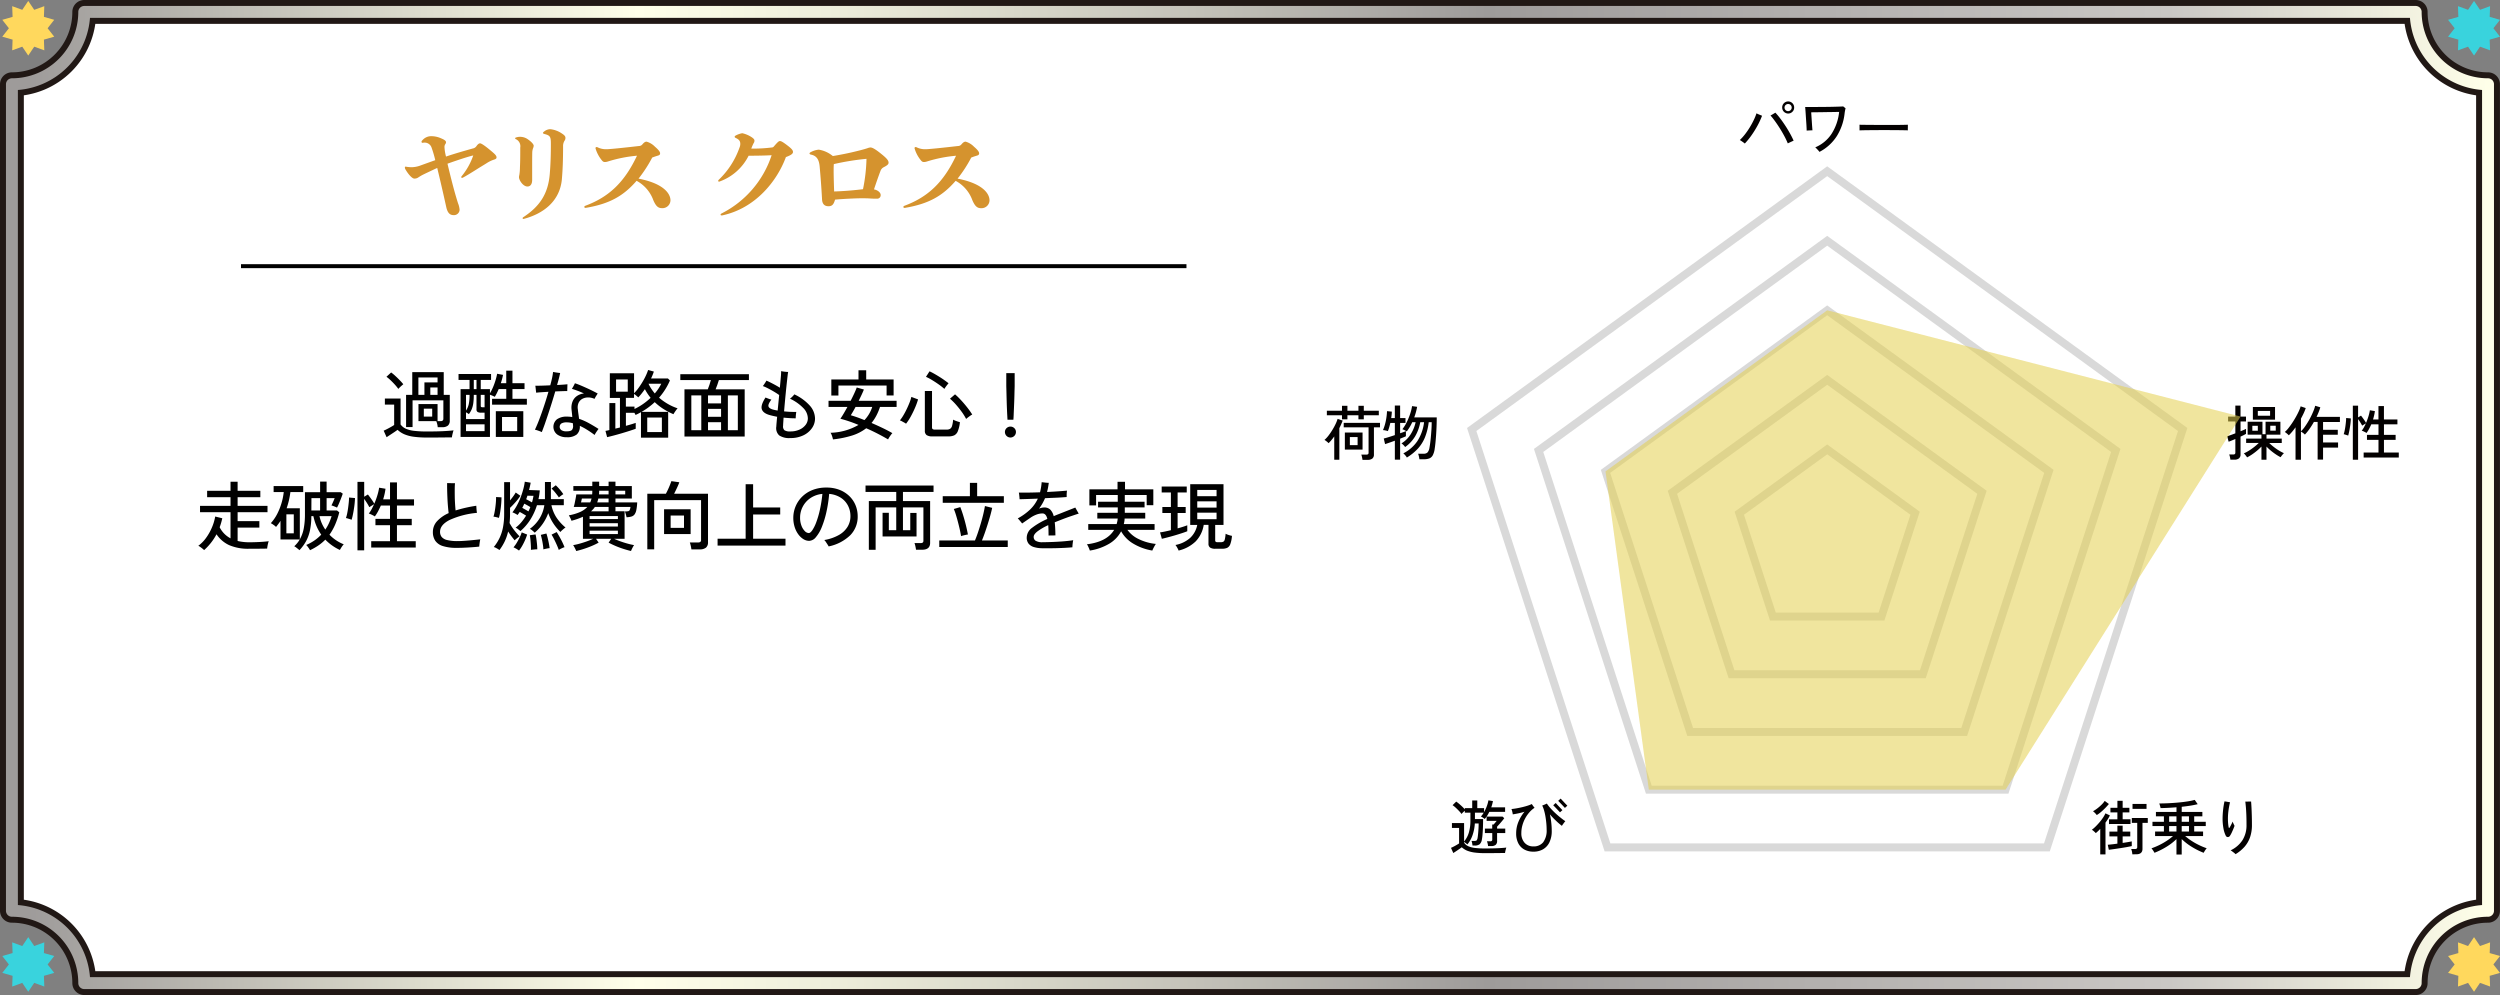 <svg xmlns="http://www.w3.org/2000/svg" xmlns:xlink="http://www.w3.org/1999/xlink" viewBox="0 0 629.324 250.478"><rect x="0" y="0" width="629.324" height="250.478" fill="#808080" stroke="none"/><defs><linearGradient id="_31_2" x1="3" y1="125.239" x2="626.309" y2="125.239" gradientUnits="userSpaceOnUse"><stop offset="0.006" stop-color="#9e9b9a"/><stop offset="0.253" stop-color="#ffffe9"/><stop offset="0.329" stop-color="#eeeedb"/><stop offset="0.48" stop-color="#c3c1b8"/><stop offset="0.596" stop-color="#9e9b9a"/><stop offset="0.871" stop-color="#cac7c4"/><stop offset="1" stop-color="#ffffe9"/></linearGradient></defs><g id="レイヤー_2" data-name="レイヤー 2"><g id="_変更箇所_" data-name="★★★変更箇所★★★"><path d="M608.1,3H21.208A18.208,18.208,0,0,1,3,21.208V229.271a18.207,18.207,0,0,1,18.208,18.207H608.1a18.207,18.207,0,0,1,18.208-18.207V21.208A18.208,18.208,0,0,1,608.1,3Z" fill="#fff"/><path d="M608.1,3H21.208A18.208,18.208,0,0,1,3,21.208V229.271a18.207,18.207,0,0,1,18.208,18.207H608.1a18.207,18.207,0,0,1,18.208-18.207V21.208A18.208,18.208,0,0,1,608.1,3Z" fill="none" stroke="#211815" stroke-linecap="round" stroke-linejoin="round" stroke-width="6"/><path d="M608.1,3H21.208A18.208,18.208,0,0,1,3,21.208V229.271a18.207,18.207,0,0,1,18.208,18.207H608.1a18.207,18.207,0,0,1,18.208-18.207V21.208A18.208,18.208,0,0,1,608.1,3Z" fill="none" stroke-linecap="round" stroke-linejoin="round" stroke-width="3" stroke="url(#_31_2)"/><polygon points="7.111 0.238 8.618 2.475 11.153 1.551 11.055 4.247 13.65 4.987 11.985 7.111 13.65 9.236 11.055 9.976 11.152 12.672 8.618 11.748 7.111 13.985 5.604 11.748 3.07 12.672 3.168 9.975 0.573 9.236 2.238 7.111 0.573 4.987 3.168 4.247 3.071 1.551 5.605 2.475 7.111 0.238" fill="#ffd85d"/><polygon points="7.111 235.906 8.618 238.143 11.153 237.219 11.055 239.916 13.65 240.655 11.985 242.779 13.65 244.904 11.055 245.644 11.152 248.34 8.618 247.416 7.111 249.653 5.604 247.416 3.07 248.34 3.168 245.643 0.573 244.904 2.238 242.779 0.573 240.655 3.168 239.915 3.071 237.219 5.605 238.143 7.111 235.906" fill="#39d3dd"/><polygon points="622.785 0.238 624.292 2.475 626.826 1.551 626.729 4.247 629.324 4.987 627.658 7.111 629.323 9.236 626.728 9.976 626.826 12.672 624.292 11.748 622.785 13.985 621.278 11.748 618.744 12.672 618.841 9.975 616.246 9.236 617.911 7.111 616.246 4.987 618.841 4.247 618.744 1.551 621.278 2.475 622.785 0.238" fill="#39d3dd"/><polygon points="622.785 235.906 624.292 238.143 626.826 237.219 626.729 239.916 629.324 240.655 627.658 242.779 629.323 244.904 626.728 245.644 626.826 248.34 624.292 247.416 622.785 249.653 621.278 247.416 618.744 248.34 618.841 245.643 616.246 244.904 617.911 242.779 616.246 240.655 618.841 239.915 618.744 237.219 621.278 238.143 622.785 235.906" fill="#ffd85d"/><path d="M108.628,37.122a1.828,1.828,0,0,0-1.7-1.222,1.6,1.6,0,0,0-.389.026.575.575,0,0,1-.18.026.26.26,0,0,1-.259-.26.641.641,0,0,1,.233-.39,2.931,2.931,0,0,1,2.456-1.014,5.976,5.976,0,0,1,2.274.546c.828.338,1.214.65,1.214.962a.836.836,0,0,1-.206.52,1.334,1.334,0,0,0-.18.78,11.66,11.66,0,0,0,.386,2.314c2.043-.7,4.68-1.456,6.721-2.028a1.42,1.42,0,0,0,.957-.624c.361-.494.62-.676.9-.676.311,0,1.268.6,3.284,2.34.62.546.853.858.853,1.2,0,.312-.207.442-.828.624a8.066,8.066,0,0,0-1.7.858c-.569.364-1.5.91-2.482,1.534-1.266.806-2.714,1.69-3.463,2.08a.394.394,0,0,1-.207.052.191.191,0,0,1-.207-.208.536.536,0,0,1,.128-.234,16.8,16.8,0,0,0,2.9-5.2c-1.6.364-4.886,1.508-6.488,2.08.982,4.108,1.809,7.332,2.663,9.984a5.272,5.272,0,0,1,.386,1.638,1.414,1.414,0,0,1-1.472,1.327c-.725,0-1.5-.261-1.887-2.028s-1.345-6.059-2.275-9.855c-1.292.6-3.154,1.482-3.722,1.768-.388.208-.724.416-1.086.65a1.573,1.573,0,0,1-.981.26c-.493,0-1.449-.988-2.224-2.34a.97.97,0,0,1-.13-.442.229.229,0,0,1,.207-.234,1.276,1.276,0,0,1,.233.052,8.048,8.048,0,0,0,1.448.1,6.713,6.713,0,0,0,1.784-.338c.516-.182,2.584-.936,3.98-1.43A29.036,29.036,0,0,0,108.628,37.122Z" fill="#d5932e"/><path d="M133.96,41.88v3.432c0,.962-.387,1.638-1.189,1.638-1.111,0-2.12-1.612-2.12-2.314a2.208,2.208,0,0,1,.078-.572,11.975,11.975,0,0,0,.156-1.9c.051-1.118.077-2.21.077-3.848v-1.17a1.957,1.957,0,0,0-1.137-2.132.244.244,0,0,1-.155-.208.192.192,0,0,1,.129-.156,2.917,2.917,0,0,1,1.009-.208,3.365,3.365,0,0,1,2.17.7c.956.676,1.371,1.248,1.371,1.56a2.071,2.071,0,0,1-.156.6,3.411,3.411,0,0,0-.207,1.014C133.96,39.566,133.96,40.736,133.96,41.88Zm7.5,3.042c-.465,5.955-4.988,8.919-9.46,10.141a1.283,1.283,0,0,1-.232.051.184.184,0,0,1-.207-.182.279.279,0,0,1,.129-.234c4.317-2.808,6.282-6.058,6.695-10.816.232-2.782.284-5.122.284-7.592,0-1.768-.1-2.184-1.576-2.548-.234-.052-.414-.156-.414-.286,0-.078.1-.208.284-.338a2.531,2.531,0,0,1,1.551-.6,6.407,6.407,0,0,1,2.972,1.118c.724.468.853.754.853,1.092a1.132,1.132,0,0,1-.233.7,2.518,2.518,0,0,0-.361,1.43C141.741,40.476,141.638,42.764,141.456,44.922Z" fill="#d5932e"/><path d="M153.089,40.632a2.682,2.682,0,0,1-.8.156c-.336,0-.542-.1-.878-.546a8.451,8.451,0,0,1-1.475-2.808.4.4,0,0,1-.025-.156.245.245,0,0,1,.259-.26.628.628,0,0,1,.336.1,4.8,4.8,0,0,0,2.3.442c.465,0,2.4-.182,4.317-.39,1.241-.13,2.378-.26,3.748-.416a1.114,1.114,0,0,0,.8-.364c.515-.624.8-.728,1.111-.728a4.8,4.8,0,0,1,2.094,1.274c1.033.884,1.292,1.352,1.292,1.664s-.181.468-.543.572c-.44.13-.931.286-1.447.494a33.613,33.613,0,0,1-3.439,5.3c6.67,1.3,8.039,4,8.039,5.46a2.02,2.02,0,0,1-2.094,1.976c-.929,0-1.525-.39-2.222-2a9.028,9.028,0,0,0-4.213-4.888c-3.335,3.848-6.8,5.773-12.641,6.786a.68.68,0,0,1-.232.027c-.181,0-.284-.1-.284-.235,0-.1.051-.208.232-.286,5.945-2.21,9.849-5.876,13.028-12.61A34.485,34.485,0,0,0,153.089,40.632Z" fill="#d5932e"/><path d="M194.318,37.122a.655.655,0,0,0,.491-.26c1.008-1.17,1.241-1.352,1.526-1.352.31,0,.724.208,2.067,1.248,1.009.78,1.216,1.144,1.216,1.508,0,.39-.414.78-1.784,1.274-2.171,5.928-7.573,12.845-15.948,14.665a1.142,1.142,0,0,1-.233.026c-.181,0-.259-.078-.259-.208,0-.1.078-.208.285-.312a25.213,25.213,0,0,0,12.562-14.639c-1.732.1-4.265.13-5.791.13a13.155,13.155,0,0,1-7.263,6.474.651.651,0,0,1-.18.052.19.19,0,0,1-.207-.208.316.316,0,0,1,.1-.234,20.587,20.587,0,0,0,5.247-8.112,2.347,2.347,0,0,0,.207-.936c0-.676-.258-1.092-1.086-1.482-.232-.1-.336-.208-.336-.338,0-.078.078-.182.233-.286a5.673,5.673,0,0,1,1.681-.6,7.093,7.093,0,0,1,2.222.91c.75.468.854.728.854.988a1.17,1.17,0,0,1-.233.65,11.072,11.072,0,0,0-.569,1.326A38.05,38.05,0,0,0,194.318,37.122Z" fill="#d5932e"/><path d="M215.2,38.162c1.086-.26,2.223-.546,3.18-.858a2.269,2.269,0,0,1,.75-.182c.49,0,1.343.494,2.894,1.768,1.319,1.066,1.655,1.586,1.655,2.054,0,.364-.233.65-1.215,1.144a1.664,1.664,0,0,0-.827.962c-.466,1.222-1.06,2.912-1.628,4.628.929.156,1.679.806,1.679,1.378a.872.872,0,0,1-.9.962c-.466,0-.957,0-1.707-.051s-1.162-.053-2.377-.053-4.6.157-6.488.339c-.311.962-.569,1.664-1.655,1.664-1.06,0-1.576-.624-1.628-1.742-.155-2.965-.387-5.9-.594-8.191-.156-1.924-.854-2.808-2.223-3.068-.207-.052-.337-.156-.337-.286,0-.078.052-.156.181-.26a5.357,5.357,0,0,1,2.146-.7,7.438,7.438,0,0,1,3.541,1.612C211.688,38.942,213.731,38.526,215.2,38.162Zm-5.35,4.784c0,.936.051,3.172.129,5.252,2.171-.052,5.274-.312,7.264-.572a42.624,42.624,0,0,0,.879-7.644,63.6,63.6,0,0,0-8.221,1.326C209.854,41.854,209.854,42.3,209.854,42.946Z" fill="#d5932e"/><path d="M233.4,40.632a2.677,2.677,0,0,1-.8.156c-.335,0-.542-.1-.877-.546a8.414,8.414,0,0,1-1.475-2.808.4.4,0,0,1-.025-.156.245.245,0,0,1,.258-.26.626.626,0,0,1,.336.1,4.806,4.806,0,0,0,2.3.442c.466,0,2.4-.182,4.317-.39,1.242-.13,2.378-.26,3.749-.416a1.114,1.114,0,0,0,.8-.364c.516-.624.8-.728,1.112-.728a4.808,4.808,0,0,1,2.093,1.274c1.034.884,1.292,1.352,1.292,1.664s-.18.468-.543.572c-.439.13-.93.286-1.447.494a33.6,33.6,0,0,1-3.438,5.3c6.67,1.3,8.039,4,8.039,5.46A2.02,2.02,0,0,1,247,52.41c-.93,0-1.525-.39-2.223-2a9.02,9.02,0,0,0-4.213-4.888c-3.335,3.848-6.8,5.773-12.64,6.786a.686.686,0,0,1-.233.027c-.18,0-.284-.1-.284-.235,0-.1.052-.208.233-.286,5.945-2.21,9.848-5.876,13.028-12.61A34.482,34.482,0,0,0,233.4,40.632Z" fill="#d5932e"/><line x1="60.667" y1="67.002" x2="298.667" y2="67.002" fill="none" stroke="#000" stroke-miterlimit="10"/><path d="M107.468,110.138a23.934,23.934,0,0,1-3.344-.2,9.036,9.036,0,0,1-2.356-.627,5.889,5.889,0,0,1-1.691-1.112c-.217.165-.494.361-.836.589s-.687.456-1.036.684-.644.425-.884.589l-.74-1.653q.323-.132.826-.389t1.007-.542q.5-.285.808-.494v-5.13H96.884v-1.539h3.953v6.536a3.276,3.276,0,0,0,1.291,1.055,6.993,6.993,0,0,0,2.129.551,26.8,26.8,0,0,0,3.211.161q2.3,0,3.942-.075t2.765-.209a4.263,4.263,0,0,0-.153.484c-.063.234-.121.472-.171.712a4.99,4.99,0,0,0-.094.57q-.476,0-1.227.01l-1.624.019q-.875.009-1.766.009Zm-7.2-12.236a10.387,10.387,0,0,0-.846-1.054q-.523-.579-1.092-1.121a10.327,10.327,0,0,0-1.045-.884l1.178-1.083a11.086,11.086,0,0,1,1.045.865q.588.542,1.139,1.111a12.028,12.028,0,0,1,.874.988c-.076.064-.2.171-.379.324s-.349.31-.513.474S100.343,97.814,100.267,97.9Zm9.917,9.633a4.443,4.443,0,0,0-.132-.807,4.144,4.144,0,0,0-.229-.713h-4.484v-4.294h4.807v4.294h.76q.7,0,.7-.608v-4.636h-7.752V107.5h-1.633V99.4h1.557V93.684H111.7V99.4h1.521v6.46a1.638,1.638,0,0,1-.447,1.254,2.088,2.088,0,0,1-1.453.418ZM105.32,99.4h1.521V96.268h3.305V95.014H105.32Zm1.368,5.473h2.11v-2h-2.11Zm1.634-5.473h1.824V97.542h-1.824Z"/><path d="M115.941,109.986V97.96H118.2V95.641h-2.773v-1.5h8.189v1.5h-2.6V97.96h2.318v1.045a12.056,12.056,0,0,0,.779-1.539,17.691,17.691,0,0,0,.627-1.739,14.437,14.437,0,0,0,.4-1.643l1.482.284q-.1.532-.238,1.055t-.314,1.036h1.368V93.3H129v3.155h3.039V97.94H129v2.451h3.629v1.482h-8.76v-1.482h3.572V97.94h-1.9q-.226.532-.475,1.027t-.512.93a5.291,5.291,0,0,0-.561-.275c-.247-.108-.466-.193-.655-.257v10.621Zm1.368-4.5h4.674v-1.6h-.8a1.963,1.963,0,0,1-.95-.17.761.761,0,0,1-.285-.7V99.4h-.683a15.049,15.049,0,0,1-.124,2.1,6.162,6.162,0,0,1-.39,1.5,5.832,5.832,0,0,1-.721,1.244c-.09-.063-.2-.139-.333-.228a3.753,3.753,0,0,0-.39-.227Zm0-2.128a4.8,4.8,0,0,0,.694-1.624,10.954,10.954,0,0,0,.2-2.328h-.893Zm0,5.168h4.674v-1.71h-4.674Zm1.958-10.563h.683V95.641h-.683Zm2.3,4.559h.418V99.4h-.968v2.7c0,.2.038.324.113.362A1.124,1.124,0,0,0,121.565,102.519Zm3.249,7.467v-6.478h6.916v6.478Zm1.558-1.463h3.819V104.97h-3.819Z"/><path d="M136.386,108.77a7.781,7.781,0,0,0-.846-.342,8.357,8.357,0,0,0-.883-.266q.379-.779.817-1.871t.892-2.385q.457-1.292.894-2.65t.8-2.631q-.949.056-1.777.113c-.552.038-.991.076-1.32.114-.013-.114-.032-.288-.058-.522l-.076-.7c-.025-.235-.051-.409-.075-.523.431,0,.981-.009,1.653-.028s1.373-.048,2.109-.086q.264-.949.456-1.843a13.181,13.181,0,0,0,.247-1.519q.189.038.532.094c.227.038.459.074.693.105s.421.054.561.066c-.065.33-.165.764-.3,1.3s-.3,1.111-.474,1.719q.8-.038,1.472-.085c.449-.031.826-.067,1.131-.1,0,.127,0,.3-.01.523s-.012.44-.019.655-.01.393-.01.532c-.316,0-.744.01-1.281.029s-1.119.041-1.739.066q-.4,1.368-.865,2.851t-.931,2.887q-.467,1.407-.873,2.575C136.825,107.621,136.589,108.264,136.386,108.77Zm6.308,1.292a3.918,3.918,0,0,1-2.461-.712,2.443,2.443,0,0,1-.029-3.8,4.161,4.161,0,0,1,2.547-.674,7.515,7.515,0,0,1,1.31.113q-.037-.531-.094-1.035c-.038-.336-.07-.63-.095-.884a4.229,4.229,0,0,1,.285-2.07,3.06,3.06,0,0,1,1.13-1.35,3.9,3.9,0,0,1,1.72-.607q-.818-.381-1.644-.685c-.552-.2-1.016-.361-1.4-.474.063-.1.148-.245.257-.428s.209-.367.3-.551a4.236,4.236,0,0,0,.2-.428q.609.19,1.378.513t1.586.694q.818.37,1.539.731t1.236.646c-.1.153-.241.371-.418.656a5.455,5.455,0,0,0-.38.693,3.807,3.807,0,0,0-1.521-.36,3.1,3.1,0,0,0-1.434.294,2.229,2.229,0,0,0-1.016.978,2.8,2.8,0,0,0-.228,1.71q.037.458.133,1.112c.063.437.121.865.17,1.282a15.229,15.229,0,0,1,2.537,1.131q1.245.693,2.366,1.415-.191.248-.513.722a6.225,6.225,0,0,0-.476.8q-.815-.627-1.776-1.234a16.747,16.747,0,0,0-1.947-1.065,2.644,2.644,0,0,1-.76,2.166A3.73,3.73,0,0,1,142.694,110.062Zm-.115-1.482c.761,0,1.238-.133,1.436-.4a1.6,1.6,0,0,0,.237-1.1,1.458,1.458,0,0,1-.019-.247,2.431,2.431,0,0,0-.019-.284,5.5,5.5,0,0,0-1.52-.229,2.635,2.635,0,0,0-1.369.276,1.028,1.028,0,0,0,0,1.681A2.183,2.183,0,0,0,142.579,108.58Z"/><path d="M161.351,110.176v-6.421c-.215.126-.436.25-.665.37s-.462.231-.7.332a3.667,3.667,0,0,0-.3-.551h-2.127v3.287q.779-.209,1.433-.408t1.036-.333v1.482q-.569.21-1.51.513t-2,.618q-1.065.314-2.043.57t-1.644.409l-.418-1.577.456-.086c.164-.032.342-.073.532-.123v-6.8h1.5V107.9q.284-.075.57-.142c.189-.044.386-.092.588-.143v-7.448h-2.545V93.969h6.1v5.016a9.527,9.527,0,0,0,1.007-1.168q.532-.712,1.035-1.539a17.619,17.619,0,0,0,.894-1.653,12.224,12.224,0,0,0,.6-1.491l1.443.4c-.088.279-.193.564-.313.855s-.25.583-.39.874h4.237l.513.513a16.309,16.309,0,0,1-2.735,4.332,14.1,14.1,0,0,0,2.2,1.568,12.982,12.982,0,0,0,2.469,1.111,3.959,3.959,0,0,0-.36.437c-.141.19-.273.38-.4.571a4.87,4.87,0,0,0-.285.474,16.774,16.774,0,0,1-2.479-1.292,13.779,13.779,0,0,1-2.233-1.748,17.671,17.671,0,0,1-3.325,2.451h6.707v6.5Zm-6.27-11.589h2.945v-3.06h-2.945Zm4.637,4.369a15.019,15.019,0,0,0,2.156-1.254,16,16,0,0,0,1.909-1.558,12.565,12.565,0,0,1-1.444-2.184q-.418.588-.836,1.12a10.339,10.339,0,0,1-.836.95q-.153-.151-.475-.427a3.984,3.984,0,0,0-.589-.427v.987h-2.051v2.185h2.166Zm3.211,5.814h3.685V105.1h-3.685Zm1.9-9.727a11.208,11.208,0,0,0,1.634-2.451h-3.211a8.7,8.7,0,0,0,.693,1.263A14.174,14.174,0,0,0,164.828,99.043Z"/><path d="M172.3,109.891V98h5.871c.139-.329.277-.7.418-1.13s.259-.82.36-1.188h-7.694V94.2h17.27v1.482H180.96q-.153.532-.381,1.169T180.143,98h7.315v11.894Zm1.728-1.595h2.508v-8.76h-2.508Zm4.2-6.745h3.287V99.536h-3.287Zm0,3.362h3.287v-1.994h-3.287Zm0,3.383h3.287v-2.015h-3.287Zm5,0h2.507v-8.76h-2.507Z"/><path d="M198.934,110.271a4.5,4.5,0,0,1-2.785-.665,2.482,2.482,0,0,1-.73-2.222q.037-.7.209-2.471c-.393-.075-.768-.154-1.121-.237s-.678-.168-.969-.256q-1.521-.495-1.787-1.483t.951-2.869c.215.089.471.188.77.3a5.61,5.61,0,0,0,.712.218q-.874,1.179-.742,1.691t1.065.8a9.708,9.708,0,0,0,1.254.267l.38-3.9c-.343-.253-.763-.528-1.264-.826s-1-.576-1.511-.836a12.136,12.136,0,0,0-1.33-.6q.21-.266.494-.7a7.343,7.343,0,0,0,.4-.665q.417.171,1.006.466t1.216.636q.629.342,1.159.684.153-1.576.248-2.726a14.213,14.213,0,0,0,.076-1.453,8.688,8.688,0,0,0,.883.142,8.06,8.06,0,0,0,.883.067c-.037.164-.086.49-.142.978s-.123,1.083-.2,1.786-.155,1.463-.237,2.28-.161,1.643-.237,2.479-.147,1.634-.209,2.4c.506.05,1.022.089,1.549.113s1.035.032,1.529.019c-.025.115-.051.276-.076.485s-.045.421-.057.637-.019.379-.019.494q-.725,0-1.5-.048t-1.558-.124q-.038.7-.076,1.235c-.025.355-.039.627-.039.818a1.291,1.291,0,0,0,.343,1.121,2.53,2.53,0,0,0,1.481.3,5.5,5.5,0,0,0,2.272-.446,3.93,3.93,0,0,0,1.566-1.2,2.678,2.678,0,0,0,.57-1.662,3.842,3.842,0,0,0-1.187-2.622,11.287,11.287,0,0,0-3.316-2.319,2.563,2.563,0,0,0,.37-.294c.147-.133.29-.276.428-.427a4.527,4.527,0,0,0,.305-.362,11.992,11.992,0,0,1,3.848,2.784,4.983,4.983,0,0,1,1.357,3.3,4.174,4.174,0,0,1-.77,2.413,5.521,5.521,0,0,1-2.166,1.815A7.326,7.326,0,0,1,198.934,110.271Z"/><path d="M209.687,110.613a6.157,6.157,0,0,0-.237-.854,3.632,3.632,0,0,0-.371-.818,14.739,14.739,0,0,0,7.031-1.975,33.8,33.8,0,0,0-4.56-1.559q.36-.513.826-1.3t.941-1.663h-4.75v-1.558h5.567q.494-.95.9-1.833c.273-.589.484-1.092.637-1.51l1.8.512q-.246.609-.588,1.34t-.722,1.491H225.7v1.558h-4.18a13.882,13.882,0,0,1-.93,2.214,11.2,11.2,0,0,1-1.2,1.814q1.407.609,2.775,1.264t2.47,1.3a4.014,4.014,0,0,0-.371.447c-.146.2-.282.4-.408.6s-.228.381-.3.532q-1.179-.7-2.6-1.434t-2.906-1.378a11.384,11.384,0,0,1-3.534,1.825A25.261,25.261,0,0,1,209.687,110.613Zm-.418-11.039V95.527h6.841V93.21h1.938v2.317h6.9v4.028h-1.766V97.048H211.056v2.526Zm8.341,6.176a8.643,8.643,0,0,0,1.957-3.307h-4.2q-.341.646-.654,1.178c-.209.355-.391.659-.542.912q.739.21,1.624.523C216.386,105.265,216.989,105.5,217.61,105.75Z"/><path d="M228.079,106.661a3.6,3.6,0,0,0-.465-.294l-.59-.323a2.378,2.378,0,0,0-.5-.219,9.228,9.228,0,0,0,.865-1.244q.446-.75.855-1.6t.722-1.653a9.676,9.676,0,0,0,.446-1.415l1.692.627a16.922,16.922,0,0,1-.723,2.013q-.475,1.122-1.064,2.2A13.283,13.283,0,0,1,228.079,106.661Zm6.67,3.192a2.555,2.555,0,0,1-1.5-.332,1.311,1.311,0,0,1-.437-1.112V98.434h1.805v9.139a.554.554,0,0,0,.152.437.931.931,0,0,0,.589.133H238.3a1.65,1.65,0,0,0,.873-.2,1.276,1.276,0,0,0,.494-.751,8.058,8.058,0,0,0,.266-1.558,4.643,4.643,0,0,0,.818.361c.353.127.652.222.892.285a8.509,8.509,0,0,1-.532,2.271,1.95,1.95,0,0,1-.9,1.036,3.432,3.432,0,0,1-1.454.265ZM237.731,97.9a15.26,15.26,0,0,0-1.444-1.14q-.837-.588-1.681-1.1a12.433,12.433,0,0,0-1.511-.8l.893-1.387q.514.23,1.169.6t1.339.8q.684.427,1.282.855t1,.75c-.089.1-.209.247-.361.437s-.291.378-.418.561A3.984,3.984,0,0,0,237.731,97.9Zm5.472,7.563a13.791,13.791,0,0,0-1.14-1.834q-.684-.94-1.444-1.8a14.68,14.68,0,0,0-1.481-1.464l1.272-1.1q.532.456,1.14,1.083c.406.418.81.868,1.217,1.349s.779.95,1.121,1.406a14.865,14.865,0,0,1,.854,1.254,2.749,2.749,0,0,0-.513.305q-.323.226-.617.455A4.5,4.5,0,0,0,243.2,105.465Z"/><path d="M254.356,110.138a1.393,1.393,0,0,1-1.386-1.386,1.3,1.3,0,0,1,.408-.97,1.4,1.4,0,0,1,1.957,0,1.307,1.307,0,0,1,.408.97,1.393,1.393,0,0,1-1.387,1.386Zm-.741-4.484q-.019-.342-.056-1.045c-.027-.468-.051-1-.077-1.6s-.048-1.209-.066-1.842-.035-1.236-.048-1.806-.025-1.057-.037-1.463-.02-.677-.02-.816V93.931h2.11v3.155q0,.209-.02.816t-.038,1.463c-.012.57-.032,1.172-.056,1.806s-.051,1.247-.077,1.842-.047,1.128-.066,1.6-.042.817-.066,1.045Z"/><path d="M51.38,138.48a3.335,3.335,0,0,0-.408-.37c-.184-.146-.371-.288-.561-.428a2.118,2.118,0,0,0-.494-.285,8.986,8.986,0,0,0,1.928-1.957,13.182,13.182,0,0,0,1.472-2.584,12.428,12.428,0,0,0,.856-2.831l1.785.438c-.088.392-.187.776-.294,1.149s-.231.744-.37,1.111a6.391,6.391,0,0,0,2.736,2.793v-6.574H50.353v-1.6H58.03v-2.185H52.14v-1.614h5.89v-2.281h1.785v2.281h5.719v1.614H59.815v2.185H67.34v1.6H59.815v2.242h5.473v1.634H59.815v3.363a12.608,12.608,0,0,0,2.946.324q1.215,0,2.527-.067t2.355-.2a4.233,4.233,0,0,0-.152.5c-.062.247-.117.5-.161.76s-.073.459-.085.6q-.969.02-2.166.029t-2.318.009a12.043,12.043,0,0,1-5.082-.912A7.766,7.766,0,0,1,54.5,134.49a13.76,13.76,0,0,1-1.4,2.157A14.8,14.8,0,0,1,51.38,138.48Z"/><path d="M75.377,138.5q-.133-.133-.38-.333t-.5-.39a2.444,2.444,0,0,0-.428-.266,7.1,7.1,0,0,0,1.387-1.71H70.608v-4.693c-.166.267-.342.527-.533.779s-.386.507-.588.76a4.022,4.022,0,0,0-.618-.512,5.689,5.689,0,0,0-.693-.438,10.8,10.8,0,0,0,1.6-2.317,15.47,15.47,0,0,0,1.082-2.708,16.015,16.015,0,0,0,.571-2.8H68.879v-1.52h7.448v1.52H73.1q-.133,1.046-.371,2.081a18.49,18.49,0,0,1-.579,2h3.325v7.809a8.747,8.747,0,0,0,.988-2.736,19.066,19.066,0,0,0,.3-3.609v-5.511h3.819v-2.679h1.634v2.679H85.77l.512.361q-.132.418-.389,1.083t-.532,1.321c-.183.437-.358.807-.522,1.111a4.328,4.328,0,0,0-.408-.19c-.184-.076-.368-.148-.551-.218a3.565,3.565,0,0,0-.447-.143q.171-.323.427-.9t.39-.941H82.217v3.117h2.622l.57.456a20.225,20.225,0,0,1-1.026,3.058,14.127,14.127,0,0,1-1.445,2.584,10.255,10.255,0,0,0,3.592,2.413,4.5,4.5,0,0,0-.533.694,7.928,7.928,0,0,0-.436.731,12.118,12.118,0,0,1-3.668-2.6,11.7,11.7,0,0,1-1.718,1.443,14.762,14.762,0,0,1-2.139,1.217,3.04,3.04,0,0,0-.256-.438c-.121-.177-.244-.348-.371-.512a1.873,1.873,0,0,0-.342-.362,11.579,11.579,0,0,0,2.1-1.149,11.241,11.241,0,0,0,1.7-1.453,11.977,11.977,0,0,1-1.2-2.166,13.56,13.56,0,0,1-.779-2.49h-.513a17.747,17.747,0,0,1-.352,3.591,10.2,10.2,0,0,1-.978,2.708A10.875,10.875,0,0,1,75.377,138.5Zm-3.287-4.238h1.862v-4.788H72.09Zm6.289-5.756h2.2v-3.117H78.4Zm3.514,4.806a10.818,10.818,0,0,0,.922-1.634,13.4,13.4,0,0,0,.656-1.748h-3.04A9.172,9.172,0,0,0,81.893,133.312Z"/><path d="M88.506,130.843c-.089-.039-.232-.089-.427-.153l-.57-.18a2.73,2.73,0,0,0-.428-.1,8.374,8.374,0,0,0,.3-1.092c.094-.449.177-.928.246-1.434s.127-.994.172-1.464.066-.861.066-1.178l1.5.133c-.011.431-.047.91-.1,1.435s-.131,1.054-.219,1.586-.181,1.014-.275,1.445S88.582,130.6,88.506,130.843Zm1.481,7.694V121.3h1.692v3.744l.931-.571q.417.532.893,1.2a11.63,11.63,0,0,1,.723,1.121,19.213,19.213,0,0,0,.759-2.081,14.212,14.212,0,0,0,.455-1.948l1.6.266a12.969,12.969,0,0,1-.228,1.321q-.151.674-.361,1.339h1.729v-4.256h1.748v4.256h4.294v1.559H99.925v3.362h3.724v1.6H99.925v4.027h4.73v1.6H93.446v-1.6h4.731v-4.027H94.51v-1.6h3.667v-3.362h-2.3q-.343.779-.723,1.491a9.516,9.516,0,0,1-.8,1.264,3.26,3.26,0,0,0-.447-.267c-.2-.1-.393-.2-.589-.285a2.466,2.466,0,0,0-.484-.171,7.506,7.506,0,0,0,.693-1.064q.333-.608.637-1.292l-1.2.742a10.764,10.764,0,0,0-.579-1.027q-.372-.588-.713-1.064v12.958Z"/><path d="M114.991,137.91a11.047,11.047,0,0,1-3.523-.456,3.58,3.58,0,0,1-1.91-1.349,3.876,3.876,0,0,1-.589-2.184,3.968,3.968,0,0,1,1.035-2.7,8.657,8.657,0,0,1,2.935-2.051c-.063-.5-.124-1.083-.18-1.768s-.1-1.393-.133-2.128-.055-1.428-.067-2.08-.012-1.187,0-1.6c.153.012.362.022.627.028s.53.01.79.01h.56c-.039.392-.06.883-.066,1.472s0,1.213.008,1.871.039,1.3.077,1.919.082,1.153.132,1.6a34.719,34.719,0,0,1,5.206-1.178q.02.21.039.561c.012.234.031.466.057.693s.05.406.075.532a21.231,21.231,0,0,0-6.916,1.805q-2.374,1.236-2.375,2.964a2.052,2.052,0,0,0,.4,1.283,2.49,2.49,0,0,0,1.377.788,10.758,10.758,0,0,0,2.707.266q.532,0,1.321-.047t1.634-.124q.844-.075,1.568-.151t1.12-.115c-.038.152-.075.349-.114.589s-.069.479-.095.713-.044.408-.056.523c-.318.038-.713.075-1.188.113s-.978.073-1.511.105-1.054.057-1.567.076S115.4,137.91,114.991,137.91Z"/><path d="M125.594,130.367c-.191-.063-.421-.126-.694-.19a4.6,4.6,0,0,0-.674-.114,11.7,11.7,0,0,0,.341-1.51q.153-.9.239-1.834a13.932,13.932,0,0,0,.066-1.6l1.367.076q0,.761-.085,1.729c-.057.646-.134,1.273-.227,1.881A12.608,12.608,0,0,1,125.594,130.367Zm.132,8.095a5.875,5.875,0,0,0-.711-.447,3.145,3.145,0,0,0-.713-.314,11.277,11.277,0,0,0,1.434-2.241,11.149,11.149,0,0,0,.874-2.68,17.478,17.478,0,0,0,.3-3.382v-8.037h1.482v4.617q.417-.513.8-1.035a9.887,9.887,0,0,0,.627-.96l1.178.818a13.523,13.523,0,0,1-1.206,1.577q-.73.836-1.4,1.463V129.4a20.981,20.981,0,0,1-.115,2.261,11.95,11.95,0,0,0,1.178,1.815,16.476,16.476,0,0,0,1.35,1.548,2.684,2.684,0,0,0-.4.266c-.166.127-.327.257-.485.39s-.282.244-.37.332q-.361-.436-.8-1.016t-.836-1.207a12.087,12.087,0,0,1-.873,2.527A12.869,12.869,0,0,1,125.726,138.462Zm8.874-4.37a5.824,5.824,0,0,0-.57-.523,3.7,3.7,0,0,0-.646-.447,9.237,9.237,0,0,0,2.4-2.555,8.933,8.933,0,0,0,1.245-3.391h-1.863a15.276,15.276,0,0,1-1.624,3.562,12.854,12.854,0,0,1-2.536,2.954q-.19-.171-.59-.474a2.43,2.43,0,0,0-.627-.38,8.892,8.892,0,0,0,1.426-1.35,12.983,12.983,0,0,0,1.216-1.69q-.874-.532-1.6-.932-.247.381-.552.779a4.093,4.093,0,0,0-.607-.37,4,4,0,0,0-.684-.3,12.314,12.314,0,0,0,1.158-1.786,16.72,16.72,0,0,0,.932-2.042,20.872,20.872,0,0,0,.664-2.061,12.912,12.912,0,0,0,.361-1.825l1.483.247c-.051.3-.112.608-.181.913s-.149.614-.237.93l2.717.095q-.058.57-.133,1.112t-.209,1.092h1.634v-4.312h1.5v4.312h3.25v1.521h-3.117a9.036,9.036,0,0,0,1.274,3.116,11.715,11.715,0,0,0,2.279,2.508,2.434,2.434,0,0,0-.418.294c-.178.146-.348.294-.513.446a2.965,2.965,0,0,0-.36.381,12.706,12.706,0,0,1-1.738-2.091,11.6,11.6,0,0,1-1.322-2.659,11.464,11.464,0,0,1-1.377,2.669A11.886,11.886,0,0,1,134.6,134.092Zm-3.953,4.5a7.4,7.4,0,0,0-1.386-.817,7.9,7.9,0,0,0,.845-1.178q.408-.684.741-1.377a8.393,8.393,0,0,0,.484-1.207l1.369.551a12.768,12.768,0,0,1-.514,1.368,15.316,15.316,0,0,1-.721,1.445A8.745,8.745,0,0,1,130.647,138.594Zm2.375-9.861c.089-.177.174-.357.257-.541s.155-.364.218-.542q-.36-.228-.75-.446c-.26-.146-.516-.282-.77-.408l-.237.512c-.083.178-.175.355-.275.533q.417.227.817.456C132.548,128.448,132.794,128.594,133.022,128.733Zm.893-2.261a8.214,8.214,0,0,0,.219-.826c.056-.272.111-.548.162-.827l-1.52-.038c-.05.14-.1.285-.152.437s-.107.3-.172.457c.254.126.507.259.761.4S133.7,126.346,133.915,126.472Zm-.266,11.952c.013-.331.006-.723-.018-1.179s-.061-.908-.1-1.358-.1-.833-.162-1.15l1.445-.209a10.314,10.314,0,0,1,.209,1.112q.094.675.161,1.387c.045.475.066.9.066,1.263a2.835,2.835,0,0,0-.5.01l-.618.057A3.952,3.952,0,0,0,133.649,138.424Zm3.135-.134a10.351,10.351,0,0,0-.123-1.187q-.1-.675-.247-1.34t-.275-1.121l1.405-.341c.1.291.207.655.314,1.092s.209.887.3,1.349.161.877.2,1.244a6.464,6.464,0,0,0-.8.124C137.222,138.179,136.962,138.24,136.784,138.29Zm3.9-13.072q-.324-.494-.855-1.149a12.13,12.13,0,0,0-.988-1.093l1.064-.817a11.944,11.944,0,0,1,1.006,1.064,12.128,12.128,0,0,1,.894,1.178,4.936,4.936,0,0,0-.561.38C141.006,124.959,140.819,125.1,140.68,125.218Zm-.019,13.224q-.171-.513-.494-1.244c-.216-.487-.443-.972-.685-1.454a12.317,12.317,0,0,0-.645-1.158l1.291-.647q.515.8,1.074,1.853a17.773,17.773,0,0,1,.9,1.947,5.092,5.092,0,0,0-.74.305A4.3,4.3,0,0,0,140.661,138.442Z"/><path d="M145.05,138.709a4.262,4.262,0,0,0-.2-.466c-.1-.2-.2-.393-.305-.589a2.6,2.6,0,0,0-.276-.428,15.072,15.072,0,0,0,1.6-.361q.894-.246,1.806-.569t1.634-.665h-2.565v-5.549a17.079,17.079,0,0,1-2.889,1.008,4.269,4.269,0,0,0-.294-.7,6.5,6.5,0,0,0-.37-.665,12.485,12.485,0,0,0,2.784-.817,5.656,5.656,0,0,0,1.871-1.292h-3.42a8.852,8.852,0,0,0,.256-1.007q.124-.608.238-1.2c.076-.392.127-.709.152-.949h3.99c.012-.14.022-.279.028-.419s.01-.284.01-.437v-.076h-4.77v-1.178h4.77v-1.1h1.728v1.1H153.2v-1.1h1.73v1.1h4.123V125.5H154.93v.968H160.4a11.894,11.894,0,0,1-.218,1.929,2.813,2.813,0,0,1-.456,1.111,1.489,1.489,0,0,1-.779.523,5.439,5.439,0,0,1-1.225.181c-.039-.2-.1-.459-.191-.77a6.626,6.626,0,0,0-.227-.693,3.937,3.937,0,0,0,.845-.067.521.521,0,0,0,.38-.314,3.329,3.329,0,0,0,.181-.76H154.93v1.1h2.3v6.916h-2.641q.721.34,1.634.665t1.814.569a16.2,16.2,0,0,0,1.586.361,2.679,2.679,0,0,0-.275.428c-.108.2-.209.393-.3.589a3.935,3.935,0,0,0-.2.466c-.609-.14-1.247-.318-1.919-.533s-1.327-.459-1.967-.731-1.225-.554-1.758-.846l.666-.968h-3.838l.664.968a17.027,17.027,0,0,1-1.748.846q-.967.408-1.966.731T145.05,138.709Zm1.2-12.237h2.318a2.464,2.464,0,0,0,.19-.456c.051-.164.1-.335.152-.512h-2.432q-.039.151-.115.512A3.847,3.847,0,0,1,146.247,126.472Zm2.166,4.2h7.125v-.761h-7.125Zm0,1.88h7.125V131.7h-7.125Zm0,1.881h7.125v-.855h-7.125Zm.38-5.718H153.2v-1.1h-3.457a3.814,3.814,0,0,1-.437.57C149.142,128.36,148.97,128.537,148.793,128.715Zm1.538-2.243H153.2V125.5h-2.584A6.919,6.919,0,0,1,150.331,126.472Zm.457-2.013H153.2v-.932h-2.375v.076c0,.153,0,.3-.009.437S150.8,124.319,150.788,124.459Zm4.142,0h2.451v-.932H154.93Z"/><path d="M162.948,138.29v-14h4.674q.246-.456.522-1.045c.183-.392.352-.778.5-1.158s.273-.7.362-.97l2,.285q-.19.552-.579,1.387t-.733,1.5h8.532v12.2a1.7,1.7,0,0,1-.513,1.368,2.4,2.4,0,0,1-1.577.437h-2.09a7.981,7.981,0,0,0-.162-.9,6.8,6.8,0,0,0-.237-.845h2.09a.9.9,0,0,0,.57-.143.654.654,0,0,0,.171-.522V125.9h-11.8V138.29Zm4.218-3.857V128.2h6.688v6.232Zm1.653-1.557h3.364v-3.1h-3.364Z"/><path d="M180.637,137.341v-1.73H187.7V121.893h1.881v5.852h6.822v1.767h-6.822v6.1h8.151v1.73Z"/><path d="M208.6,137.55a5.623,5.623,0,0,0-.3-.5q-.2-.314-.408-.627a2.591,2.591,0,0,0-.4-.485,11.13,11.13,0,0,0,3.733-1.292,5.985,5.985,0,0,0,2.157-2.08,5.106,5.106,0,0,0,.7-2.613,5.76,5.76,0,0,0-.627-2.679,5.207,5.207,0,0,0-1.825-1.995,6.416,6.416,0,0,0-2.907-.95,33.538,33.538,0,0,1-.693,4.57,23.592,23.592,0,0,1-1.158,3.772,9.083,9.083,0,0,1-1.493,2.555,2.3,2.3,0,0,1-1.691.921,2.74,2.74,0,0,1-1.443-.427,4.581,4.581,0,0,1-1.283-1.206,6.276,6.276,0,0,1-.921-1.843,7.547,7.547,0,0,1-.343-2.319,7.466,7.466,0,0,1,2.166-5.262,7.723,7.723,0,0,1,2.613-1.72,9.317,9.317,0,0,1,3.563-.637,8.85,8.85,0,0,1,3.324.589,7.4,7.4,0,0,1,2.48,1.6,6.768,6.768,0,0,1,1.539,2.309,7.259,7.259,0,0,1,.522,2.726,6.647,6.647,0,0,1-1.852,4.76A10.993,10.993,0,0,1,208.6,137.55Zm-5-3.364q.38,0,.874-.7a9.519,9.519,0,0,0,1-2.014,23.083,23.083,0,0,0,.913-3.125,34.819,34.819,0,0,0,.636-4.019A6.455,6.455,0,0,0,204,125.389a5.909,5.909,0,0,0-2.594,4.921,5.519,5.519,0,0,0,.342,2.014,3.861,3.861,0,0,0,.846,1.368A1.468,1.468,0,0,0,203.607,134.186Z"/><path d="M218.713,138.4V126.131h6.9v-2.3h-7.733v-1.614H235v1.614H227.3v2.3h6.84v10.525q0,1.729-2.014,1.729h-1.539c-.027-.228-.076-.516-.153-.864a5.231,5.231,0,0,0-.227-.807h1.519a.9.9,0,0,0,.551-.134.591.591,0,0,0,.172-.493v-8.361H227.3v5.739h1.842v-4.352h1.578v5.929h-8.55v-5.948h1.576v4.371h1.863v-5.739h-5.187V138.4Z"/><path d="M236.44,137.7v-1.652h8.987q.36-.837.741-1.967t.741-2.356q.36-1.226.627-2.366c.177-.76.311-1.418.4-1.975l1.825.456q-.19.911-.5,2.013t-.674,2.242q-.36,1.14-.723,2.166t-.683,1.787h6.5V137.7Zm.873-11.134v-1.653h6.84v-3.363h1.824v3.363H252.7v1.653Zm4.618,8.4c-.077-.5-.184-1.048-.323-1.663s-.292-1.238-.457-1.872-.336-1.238-.512-1.814a15.374,15.374,0,0,0-.533-1.491l1.635-.476q.4,1.028.76,2.214t.655,2.394q.294,1.206.5,2.29a5.181,5.181,0,0,0-.541.094c-.234.051-.463.105-.684.162A3.328,3.328,0,0,0,241.931,134.966Z"/><path d="M262.165,138.006a7.4,7.4,0,0,1-1.9-.295,2.712,2.712,0,0,1-1.322-.836,2.4,2.4,0,0,1-.484-1.587,3.1,3.1,0,0,1,1.33-2.412,18.326,18.326,0,0,1,3.857-2.242c-.214-.925-.627-1.388-1.234-1.388a4.356,4.356,0,0,0-1.559.314,6.927,6.927,0,0,0-1.558.845q-.4.267-.949.646l-1.045.722q-.114-.151-.324-.4t-.418-.494a3.555,3.555,0,0,0-.36-.38,14.554,14.554,0,0,0,3.145-2.271,9.029,9.029,0,0,0,1.908-2.708q-1.444.057-2.669.095t-1.929.058c0-.115-.01-.276-.028-.485s-.041-.428-.067-.656a3.22,3.22,0,0,0-.094-.531q.873.018,2.308,0t3.031-.077q.15-.588.256-1.225t.162-1.32q.3.038.874.1a8.062,8.062,0,0,0,.912.066q-.077.609-.181,1.178t-.257,1.121q1.6-.075,2.955-.171t2.061-.17c-.012.113-.028.275-.047.484s-.028.421-.028.637v.493c-.3.026-.739.057-1.3.095s-1.2.074-1.919.1-1.46.066-2.232.1a12.128,12.128,0,0,1-1.5,2.623,3.988,3.988,0,0,1,.655-.209,2.911,2.911,0,0,1,.655-.077,2.1,2.1,0,0,1,1.511.533,3.5,3.5,0,0,1,.864,1.652q.609-.266,1.274-.522t1.367-.542q.913-.36,1.691-.665t1.1-.437q.094.153.265.466c.115.209.228.412.343.608s.2.345.266.446q-.344.1-.9.286l-1.15.389c-.393.133-.74.256-1.045.37q-.818.3-1.549.589c-.486.191-.953.374-1.4.551q.151,1.368.172,3.307c-.127,0-.305,0-.533.009s-.453.009-.674.009-.4.007-.522.019c0-.506-.008-.978-.019-1.415s-.032-.839-.057-1.206a14.332,14.332,0,0,0-2.708,1.567q-.96.75-.96,1.4a1.152,1.152,0,0,0,.437.93,3.168,3.168,0,0,0,1.787.4c.3,0,.706-.007,1.206-.02s1.048-.031,1.644-.057,1.2-.06,1.805-.1,1.181-.095,1.719-.152.991-.117,1.359-.181a5.307,5.307,0,0,0-.106.58q-.046.351-.076.684c-.018.221-.027.4-.027.522q-.78.077-1.824.133t-2.156.086c-.743.019-1.448.028-2.12.028S262.622,138.018,262.165,138.006Z"/><path d="M274.345,138.594c-.038-.126-.1-.3-.19-.513s-.184-.424-.285-.627a2.274,2.274,0,0,0-.267-.437q5.055-.627,6.859-3.629h-6.516v-1.462h7.144q.095-.324.171-.675a4.49,4.49,0,0,0,.094-.713h-5.129v-1.444h5.148v-1.368h-4.959V126.3h4.959V124.61h-5.453v2.622H274.23v-4.047h7.087v-1.9H283.2v1.9h7.125v3.991h-1.672V124.61h-5.509V126.3h4.978v1.425h-4.978v1.368h5.148v1.444H283.1a5.947,5.947,0,0,1-.209,1.388h7.752v1.462h-6.839a7.4,7.4,0,0,0,2.859,2.328,12.732,12.732,0,0,0,4.3,1.207,4.776,4.776,0,0,0-.305.484c-.126.222-.244.443-.352.665s-.186.4-.236.522a13.694,13.694,0,0,1-4.8-1.748,8.346,8.346,0,0,1-3.05-3.1,7.97,7.97,0,0,1-2.955,3.1A13.7,13.7,0,0,1,274.345,138.594Z"/><path d="M292.471,135.631l-.456-1.616q.494-.057,1.216-.209t1.52-.341v-4.332H292.6v-1.5h2.148v-3.667h-2.318v-1.5h6.308v1.5h-2.3v3.667h2.033v1.5h-2.033v3.876q.759-.21,1.4-.418t1.035-.362v1.5q-.513.21-1.35.485c-.556.184-1.146.368-1.766.551s-1.223.351-1.806.5S292.876,135.542,292.471,135.631Zm4.217,2.963a2.629,2.629,0,0,0-.209-.475c-.1-.19-.2-.373-.313-.551a2.1,2.1,0,0,0-.275-.38,7.7,7.7,0,0,0,3.714-1.786,6.052,6.052,0,0,0,1.777-3.267h-1.768V121.893h8.379v10.242H305.9v3.875a.466.466,0,0,0,.124.361.666.666,0,0,0,.447.114h.835a1.351,1.351,0,0,0,.657-.133.912.912,0,0,0,.36-.589,8.248,8.248,0,0,0,.2-1.406,4.2,4.2,0,0,0,.76.314,5.771,5.771,0,0,0,.836.218,7.532,7.532,0,0,1-.428,2.119,1.614,1.614,0,0,1-.8.912,3.245,3.245,0,0,1-1.281.218h-1.653a2.348,2.348,0,0,1-1.33-.294,1.135,1.135,0,0,1-.418-1v-4.711h-1.2a7.683,7.683,0,0,1-2.042,4.17A9.289,9.289,0,0,1,296.688,138.594Zm4.694-13.68h4.863v-1.576h-4.863Zm0,2.869h4.863v-1.577h-4.863Zm0,2.907h4.863v-1.634h-4.863Z"/><polygon points="459.959 43.101 370.471 108.118 404.653 213.316 515.265 213.316 549.447 108.118 459.959 43.101" fill="none" stroke="#d9d9d9" stroke-miterlimit="10" stroke-width="2"/><polygon points="415.061 198.788 387.312 113.387 459.959 60.606 532.605 113.387 504.856 198.788 415.061 198.788" fill="none" stroke="#d9d9d9" stroke-miterlimit="10" stroke-width="2"/><polygon points="425.469 184.259 404.153 118.656 459.959 78.111 515.764 118.656 494.448 184.259 425.469 184.259" fill="none" stroke="#d9d9d9" stroke-miterlimit="10" stroke-width="2"/><polygon points="435.877 169.731 420.994 123.925 459.958 95.616 498.923 123.925 484.04 169.731 435.877 169.731" fill="none" stroke="#d9d9d9" stroke-miterlimit="10" stroke-width="2"/><polygon points="446.286 155.202 437.835 129.194 459.959 113.121 482.083 129.194 473.631 155.202 446.286 155.202" fill="none" stroke="#d9d9d9" stroke-miterlimit="10" stroke-width="2"/><path d="M439.222,36.133c-.09-.08-.216-.178-.375-.293s-.321-.227-.481-.337-.295-.2-.4-.255A12.06,12.06,0,0,0,439.2,33.89a18,18,0,0,0,1.185-1.694q.563-.907,1.027-1.853a13.727,13.727,0,0,0,.75-1.815c.111.06.255.13.436.21s.359.155.54.225.319.13.42.18a19.549,19.549,0,0,1-1.163,2.52,24.821,24.821,0,0,1-1.515,2.43,18.513,18.513,0,0,1-1.657,2.04m10.814-.045a18.6,18.6,0,0,0-.862-1.823q-.517-.968-1.117-1.927t-1.215-1.807q-.615-.847-1.155-1.463c.11-.05.247-.122.412-.218s.325-.19.48-.285.268-.162.337-.2a16.988,16.988,0,0,1,1.208,1.44q.637.84,1.268,1.8t1.177,1.942q.548.984.938,1.868-.165.06-.458.2c-.195.09-.388.18-.577.27s-.335.16-.436.21m.091-7.515a1.511,1.511,0,0,1-1.5-1.5,1.508,1.508,0,1,1,3.015,0,1.441,1.441,0,0,1-.443,1.057,1.456,1.456,0,0,1-1.072.443m0-.6a.907.907,0,0,0,.637-1.545.924.924,0,0,0-1.275,0,.9.9,0,0,0,.638,1.545" fill="#030000"/><path d="M458.016,38.233a3.425,3.425,0,0,0-.292-.36c-.136-.15-.273-.3-.413-.442a4.166,4.166,0,0,0-.359-.338,9.1,9.1,0,0,0,4.109-3.405,12.634,12.634,0,0,0,1.905-5.52q-.18,0-.72.015t-1.275.023q-.735.007-1.53.022t-1.529.023l-1.268.015c-.356.005-.593.007-.713.007.01.15.024.375.045.675s.043.638.067,1.013.05.752.076,1.132.049.723.075,1.028.042.532.052.682q-.15,0-.435.015l-.577.03c-.2.01-.343.02-.443.03q0-.285-.03-.885t-.083-1.35q-.053-.75-.1-1.5t-.09-1.342q-.045-.592-.075-.863h1.118c.5,0,1.085,0,1.74-.007l2.032-.015q1.05-.007,2.01-.03t1.673-.046c.474-.014.807-.032,1-.052l.285.225q.21.165.315.24-.06.225-.128.57t-.112.69a13.648,13.648,0,0,1-1.957,5.738,11.411,11.411,0,0,1-4.373,3.982" fill="#030000"/><path d="M468.1,32.818v-1q0-.285-.015-.42.375.015,1.125.023l1.747.015,2.115.015q1.118.007,2.235.007t2.108-.007c.661-.005,1.24-.013,1.74-.023s.869-.02,1.109-.03v.33c0,.18,0,.383-.007.608a4.172,4.172,0,0,0,.007.472c-.309-.009-.768-.02-1.38-.03s-1.307-.017-2.093-.022-1.6-.008-2.451-.008-1.68,0-2.49.008-1.543.012-2.2.022-1.174.025-1.553.045" fill="#030000"/><path d="M561.46,115.71q-.032-.27-.12-.682a3.743,3.743,0,0,0-.181-.623h1.006a.614.614,0,0,0,.42-.112.513.513,0,0,0,.119-.383v-3.405q-.553.24-1.012.428t-.682.262l-.361-1.38q.315-.09.878-.292t1.177-.443V106.1h-1.829v-1.23H562.7v-2.76h1.306v2.76h1.379v1.23H564.01v2.46c.3-.12.572-.232.817-.337s.433-.193.562-.263v1.26q-.24.135-.592.315c-.236.12-.5.245-.787.375v4.455a1.248,1.248,0,0,1-.4,1.028,1.867,1.867,0,0,1-1.192.322Zm7.814.015V112.41a12.818,12.818,0,0,1-1.1,1.028,15.019,15.019,0,0,1-1.259.952,12.366,12.366,0,0,1-1.261.75,2.376,2.376,0,0,0-.217-.33q-.158-.21-.323-.405a1.35,1.35,0,0,0-.284-.27,9.753,9.753,0,0,0,1.312-.7,14.844,14.844,0,0,0,1.327-.938,12.965,12.965,0,0,0,1.125-.99H565.42v-1.095h3.854v-.99h-3.479V106.17h3.734v3.135h.78V106.17h3.736v3.255h-3.5v.99h3.839v1.095h-3.165a14.366,14.366,0,0,0,1.125.975,13.539,13.539,0,0,0,1.3.908,10.865,10.865,0,0,0,1.29.682,3.115,3.115,0,0,0-.277.285q-.173.195-.33.405c-.105.14-.183.25-.233.33a13.32,13.32,0,0,1-1.867-1.192,13.148,13.148,0,0,1-1.687-1.493v3.315Zm-2.295-7.3h1.38v-1.245h-1.38Zm.135-5.97h5.58v3.195h-5.58Zm1.245,2.2h3.09V103.44h-3.09Zm3.135,3.765h1.381v-1.245h-1.381Z" fill="#030000"/><path d="M577.854,115.726v-8.16q-.42.6-.854,1.11t-.84.9a5.006,5.006,0,0,0-.489-.45c-.194-.16-.367-.29-.517-.39a6.594,6.594,0,0,0,.923-.975q.488-.615.975-1.35t.914-1.5q.427-.765.736-1.448a8.209,8.209,0,0,0,.442-1.177l1.275.435a10.565,10.565,0,0,1-.509,1.29q-.315.675-.691,1.365v3.195a6.946,6.946,0,0,0,.87-1q.45-.615.885-1.335t.8-1.47q.368-.75.638-1.433a8.916,8.916,0,0,0,.389-1.192l1.29.39q-.165.57-.405,1.177t-.54,1.223h5.88v1.29h-4.244v1.965h3.705v1.245h-3.705v1.95h3.779v1.29h-3.779v3.03h-1.366v-9.48h-.945q-.524.93-1.109,1.762a11.637,11.637,0,0,1-1.156,1.418,2.642,2.642,0,0,0-.45-.405,4.358,4.358,0,0,0-.54-.345v7.08Z" fill="#030000"/><path d="M591.1,109.651c-.069-.03-.183-.07-.337-.12l-.45-.143a2.136,2.136,0,0,0-.338-.082,6.449,6.449,0,0,0,.232-.863q.114-.533.2-1.132c.055-.4.1-.785.135-1.155s.052-.68.052-.93l1.186.105q-.016.51-.083,1.132t-.173,1.253q-.1.63-.217,1.14c-.075.34-.142.605-.2.8m1.17,6.075V102.121H593.6v2.955l.735-.45q.33.42.7.945a8.87,8.87,0,0,1,.571.885,15.133,15.133,0,0,0,.6-1.643,11.455,11.455,0,0,0,.361-1.537l1.259.21a10.107,10.107,0,0,1-.179,1.042c-.08.355-.176.708-.285,1.058h1.365v-3.36h1.38v3.36H603.5v1.23h-3.389v2.655h2.939v1.26h-2.939v3.18h3.734v1.26H595v-1.26h3.736v-3.18h-2.9v-1.26h2.9v-2.655h-1.816c-.179.41-.37.8-.57,1.177a7.455,7.455,0,0,1-.63,1,2.59,2.59,0,0,0-.352-.21c-.156-.08-.31-.155-.465-.225a1.859,1.859,0,0,0-.383-.135,5.957,5.957,0,0,0,.548-.84q.262-.48.5-1.02l-.946.585a8.074,8.074,0,0,0-.458-.81q-.291-.465-.562-.84v10.23Z" fill="#030000"/><path d="M335.869,115.725V109.86q-.33.465-.69.9a9.468,9.468,0,0,1-.735.8,2.54,2.54,0,0,0-.285-.27q-.195-.165-.4-.322a1.675,1.675,0,0,0-.36-.218,7.372,7.372,0,0,0,1.042-1.125,15.645,15.645,0,0,0,.976-1.432,16.262,16.262,0,0,0,.8-1.478,9.469,9.469,0,0,0,.5-1.275l1.275.435a17.7,17.7,0,0,1-.84,1.905v7.95Zm1.95-10.17v-1.02H334.01V103.4h3.809V102.15h1.365V103.4h2.775V102.15h1.35V103.4h3.78v1.14h-3.78v1.02h-1.35v-1.02h-2.775v1.02Zm5.16,10.2a6.842,6.842,0,0,0-.12-.682,4.126,4.126,0,0,0-.18-.638h1.26a.71.71,0,0,0,.443-.105.485.485,0,0,0,.128-.39v-6.375h-6.256V106.44h9.135v1.125h-1.53v6.825a1.282,1.282,0,0,1-.39,1.035,1.829,1.829,0,0,1-1.2.33Zm-4.44-6.87h4.455v4.3h-4.455Zm1.261,3.165h1.949v-2.025H339.8Z" fill="#030000"/><path d="M351.125,115.71v-4.77q-.78.285-1.47.525c-.461.16-.79.27-.992.33l-.329-1.41c.271-.06.662-.17,1.177-.33s1.053-.335,1.614-.525v-3.06h-1.14q-.135.6-.292,1.133a8.758,8.758,0,0,1-.324.922,2.5,2.5,0,0,0-.344-.105c-.16-.04-.323-.075-.488-.105a2.343,2.343,0,0,0-.4-.045,11.3,11.3,0,0,0,.7-2.258,14.509,14.509,0,0,0,.314-2.512l1.217.12a11.4,11.4,0,0,1-.166,1.62h.916v-3.15h1.334v3.15h1.35v1.23h-1.35v2.595c.321-.11.61-.212.87-.308s.454-.172.584-.232v1.29a6.266,6.266,0,0,1-.584.262l-.87.353v5.28Zm6.18-.1a6.352,6.352,0,0,0-.128-.728,3.879,3.879,0,0,0-.2-.667h1.411a1.333,1.333,0,0,0,.938-.3,2.236,2.236,0,0,0,.5-1.155q.075-.375.172-1.058c.066-.454.125-.98.181-1.574s.1-1.223.15-1.883.068-1.315.068-1.965h-.75a14.862,14.862,0,0,1-.968,3.87,9.6,9.6,0,0,1-1.8,2.827,12.755,12.755,0,0,1-2.736,2.2,1.959,1.959,0,0,0-.24-.375c-.112-.14-.225-.272-.345-.4a2.864,2.864,0,0,0-.3-.278,9.471,9.471,0,0,0,3.5-3.03,11.172,11.172,0,0,0,1.724-4.815h-.959a10.806,10.806,0,0,1-1.291,3.555,8.917,8.917,0,0,1-2.52,2.7,2.9,2.9,0,0,0-.421-.5,2.939,2.939,0,0,0-.5-.42,7.169,7.169,0,0,0,2.3-2.264,9.51,9.51,0,0,0,1.268-3.076h-.855a10.981,10.981,0,0,1-.639,1.23,12.122,12.122,0,0,1-.741,1.1c-.14-.091-.33-.2-.57-.323a2.837,2.837,0,0,0-.54-.233,9.329,9.329,0,0,0,1.064-1.688,16.2,16.2,0,0,0,.864-2.062,12.046,12.046,0,0,0,.516-2.069l1.276.179a15,15,0,0,1-.735,2.67h5.67q0,1.11-.045,2.272t-.12,2.236c-.051.714-.105,1.364-.166,1.949s-.12,1.058-.181,1.418a4.957,4.957,0,0,1-.486,1.651,1.734,1.734,0,0,1-.854.786,3.63,3.63,0,0,1-1.359.218Z" fill="#030000"/><path d="M528.694,215.079v-6.42c-.189.2-.377.388-.562.563s-.372.342-.563.5a1.92,1.92,0,0,0-.255-.27c-.12-.11-.247-.22-.383-.33a1.971,1.971,0,0,0-.352-.24,9.247,9.247,0,0,0,.968-.84q.5-.5.982-1.065a12.491,12.491,0,0,0,.862-1.147,7.328,7.328,0,0,0,.608-1.088l1.125.525a9.909,9.909,0,0,1-.51.923c-.189.305-.39.6-.6.892v8Zm-.885-9.9a1.531,1.531,0,0,0-.24-.315q-.18-.195-.375-.382a1.733,1.733,0,0,0-.33-.263,8.9,8.9,0,0,0,1.141-.757,11.1,11.1,0,0,0,1.056-.93,5.28,5.28,0,0,0,.758-.923l1.05.78q-.435.526-.967,1.065t-1.073.99a7.821,7.821,0,0,1-1.02.735m3.045,8.73-.269-1.26c.249-.02.592-.054,1.027-.1s.9-.11,1.4-.18v-1.83h-2.009v-1.2h2.009v-1.5h1.321v1.5h1.92v1.2h-1.92v1.65c.479-.069.926-.14,1.342-.21s.732-.129.953-.18v1.185q-.436.1-1.194.24t-1.627.27q-.87.135-1.657.248t-1.3.172m.045-6.48v-1.185h2.115V204.5H531.26v-1.155h1.754v-1.755h1.321v1.755h1.694V204.5h-1.694v1.74h1.979v1.185Zm5.88,7.62a4.781,4.781,0,0,0-.1-.69,3.149,3.149,0,0,0-.2-.645h.975a.646.646,0,0,0,.428-.112.513.513,0,0,0,.128-.4v-6.075h-1.366v-1.215h4.02v1.215h-1.335v6.555q0,1.365-1.6,1.365Zm.045-12.675h3.525v1.23h-3.525Z" fill="#030000"/><path d="M547.88,215.109v-3.885a13.991,13.991,0,0,1-2.521,1.943,19.239,19.239,0,0,1-3.015,1.507,2.993,2.993,0,0,0-.2-.36c-.1-.15-.193-.3-.293-.442a1.783,1.783,0,0,0-.269-.323,17.366,17.366,0,0,0,3.869-1.905,13.819,13.819,0,0,0,1.561-1.185H542.5v-1.14h2.22v-1.38h-2.88v-1.065h2.88v-1.38h-2.01v-1.11h5.175v-1.17q-1.08.09-2.116.143t-1.889.067a2.665,2.665,0,0,0-.083-.375q-.068-.24-.135-.465c-.045-.15-.083-.26-.112-.33q1.109,0,2.34-.06t2.445-.172q1.213-.112,2.287-.278a14.988,14.988,0,0,0,1.852-.39l.75,1.08q-.824.211-1.86.375t-2.16.285v1.29H554.4v1.11h-2.055v1.38h2.911v1.065h-2.911v1.38h2.236v1.14h-4.516a14.808,14.808,0,0,0,1.567,1.178,17.123,17.123,0,0,0,1.869,1.064,16.7,16.7,0,0,0,2,.833,1.886,1.886,0,0,0-.278.33q-.158.225-.293.45c-.089.15-.16.27-.21.36a18.708,18.708,0,0,1-3-1.507,14.8,14.8,0,0,1-2.52-1.943v3.885Zm-1.845-8.235h1.845v-1.38h-1.845Zm0,2.445h1.845v-1.38h-1.845Zm3.164-2.445h1.83v-1.38H549.2Zm0,2.445h1.83v-1.38H549.2Z" fill="#030000"/><path d="M561.365,210.37a.662.662,0,0,1-.54.345.584.584,0,0,1-.54-.36,6.805,6.805,0,0,1-.578-1.838,12.99,12.99,0,0,1-.217-2.407,20.825,20.825,0,0,1,.121-2.154,18.808,18.808,0,0,1,.359-2.226c.2.02.442.058.727.111s.508.093.668.114a19.092,19.092,0,0,0-.419,2.324,14.854,14.854,0,0,0-.106,2.176,11.392,11.392,0,0,0,.18,1.8c.02.11.057.164.113.164s.117-.064.188-.194c.089-.161.21-.385.359-.676a5.8,5.8,0,0,0,.33-.735,3.744,3.744,0,0,0,.143.353q.1.218.2.428l.15.3q-.12.332-.315.8c-.13.316-.268.625-.412.931a5.706,5.706,0,0,1-.413.743m1.395,4.649a2.947,2.947,0,0,0-.367-.33q-.248-.195-.5-.382a2.265,2.265,0,0,0-.383-.248,7.221,7.221,0,0,0,2.993-2.564,7.035,7.035,0,0,0,1.012-3.855q0-1.53-.045-2.6c-.029-.715-.068-1.332-.112-1.846s-.093-.982-.143-1.4c.09,0,.23,0,.42-.007l.578-.015c.194,0,.347-.007.457-.007q.06.72.106,1.672t.074,2.024q.03,1.074.03,2.184a9.337,9.337,0,0,1-.487,3.149,7.188,7.188,0,0,1-1.4,2.393,9.86,9.86,0,0,1-2.235,1.837" fill="#030000"/><path d="M373.894,214.764a20.209,20.209,0,0,1-2.663-.15,7.856,7.856,0,0,1-1.9-.472,4.349,4.349,0,0,1-1.357-.863c-.17.13-.386.285-.646.465s-.522.357-.788.533-.5.327-.7.457l-.584-1.305q.255-.1.637-.3c.255-.13.509-.27.765-.419s.467-.281.637-.391v-3.9h-1.8v-1.23h3.06v4.636a6.158,6.158,0,0,0,1.193-2.221,10.843,10.843,0,0,0,.4-3.149V204.58h-1.41v-.5c-.129.109-.28.247-.45.412a3.522,3.522,0,0,0-.375.412,7.419,7.419,0,0,0-.644-.772c-.261-.276-.532-.542-.811-.8a6.771,6.771,0,0,0-.8-.646l.915-.9a9.017,9.017,0,0,1,.728.563c.264.224.525.457.779.7a7.245,7.245,0,0,1,.653.69v-.3H370.6V201.5h1.275v1.935h1.709v1a9.553,9.553,0,0,0,.69-1.484,8.467,8.467,0,0,0,.406-1.485l1.139.194c-.049.26-.11.522-.18.788a7.583,7.583,0,0,1-.254.787h3.494v1.14H374.9a9.573,9.573,0,0,1-.525.946,6.626,6.626,0,0,1-.629.839,4.651,4.651,0,0,0-.451-.329,2.774,2.774,0,0,0-.51-.286,4.538,4.538,0,0,0,.375-.458c.119-.165.235-.337.346-.516h-2.221v1.62h2.055c0,.7-.012,1.385-.037,2.054s-.061,1.27-.106,1.8a12.1,12.1,0,0,1-.156,1.245,2.033,2.033,0,0,1-.57,1.23,1.982,1.982,0,0,1-1.26.33h-.541a4.722,4.722,0,0,0-.09-.6,3.152,3.152,0,0,0-.15-.554h.615c.371,0,.6-.058.689-.174a1.552,1.552,0,0,0,.227-.637c.039-.25.08-.578.119-.981s.072-.842.1-1.307.037-.9.037-1.312h-.959a10.719,10.719,0,0,1-.594,3.007,7.289,7.289,0,0,1-1.281,2.274,3.644,3.644,0,0,0-.383-.316,4.755,4.755,0,0,0-.443-.3v.179a2.476,2.476,0,0,0,1.027.878,5.515,5.515,0,0,0,1.719.449,22.011,22.011,0,0,0,2.594.129q1.817,0,3.113-.061t2.182-.165a3.652,3.652,0,0,0-.12.375q-.075.27-.134.547a3.745,3.745,0,0,0-.077.443q-.375,0-.966.007t-1.284.016q-.689.007-1.394.007Zm.691-1.785a3.8,3.8,0,0,0-.1-.623,4.225,4.225,0,0,0-.18-.577h.8a.676.676,0,0,0,.42-.1.476.476,0,0,0,.119-.382V209.71H373.79v-1.125h1.844v-1.021h.33c.121-.12.258-.271.412-.458s.283-.342.383-.472h-2.535v-1.065h4.021l.42.391q-.225.328-.562.734t-.676.781c-.225.25-.412.454-.563.615v.5h2.055v1.125h-2.055v1.979a1.213,1.213,0,0,1-.367.982,1.738,1.738,0,0,1-1.133.308Z" fill="#030000"/><path d="M385.923,214.389a4.6,4.6,0,0,1-2.234-.555,3.712,3.712,0,0,1-1.493-1.56,5.328,5.328,0,0,1-.533-2.49,7.538,7.538,0,0,1,.593-2.963,9.6,9.6,0,0,1,1.507-2.482c-.479.15-.975.28-1.484.39s-1,.2-1.471.27a3.911,3.911,0,0,0-.067-.42c-.036-.17-.078-.343-.127-.517a3.379,3.379,0,0,0-.136-.4c.4-.04.841-.1,1.32-.187s.96-.185,1.441-.3.926-.239,1.341-.375a8.367,8.367,0,0,0,1.029-.4c.039.07.1.167.187.292s.175.248.27.368.173.215.232.285a6.138,6.138,0,0,0-1.26,1.088,8.153,8.153,0,0,0-1.065,1.507,8.341,8.341,0,0,0-.734,1.8,7.186,7.186,0,0,0-.271,1.965,3.5,3.5,0,0,0,.818,2.445,2.83,2.83,0,0,0,2.168.915,3.045,3.045,0,0,0,2.5-1.027,4.982,4.982,0,0,0,.878-3.248q0-.72-.076-1.538t-.21-1.642a13.781,13.781,0,0,0-.344-1.56,7.42,7.42,0,0,0-.481-1.275c.09-.03.21-.075.361-.135s.3-.125.457-.195.272-.125.352-.165a10.377,10.377,0,0,0,.976,1.245q.57.63,1.215,1.223t1.282,1.1q.638.51,1.177.87a3.535,3.535,0,0,0-.262.315c-.115.15-.231.305-.345.465s-.2.29-.263.39a17.712,17.712,0,0,1-1.485-1.283A22.117,22.117,0,0,1,390.154,205a18.142,18.142,0,0,1,.344,2.063,18.721,18.721,0,0,1,.121,2.077,6.447,6.447,0,0,1-.593,2.917,4.027,4.027,0,0,1-1.643,1.763,4.861,4.861,0,0,1-2.46.57m6.766-9.9c-.051-.06-.155-.175-.316-.345l-.532-.562q-.293-.307-.533-.556l-.314-.322.629-.57q.075.09.308.345c.154.17.33.358.524.563s.374.392.534.562.264.28.314.33Zm1.244-1.11c-.05-.06-.154-.175-.314-.345l-.533-.563q-.293-.306-.533-.554l-.314-.323.63-.57c.049.06.152.175.307.345s.33.358.525.562.373.39.533.555.264.273.314.323Z" fill="#030000"/><g opacity="0.55"><polygon points="459.959 78.111 564.01 104.865 504.856 198.788 415.061 198.788 404.153 118.656 459.959 78.111" fill="#e4cf4e"/></g></g></g></svg>